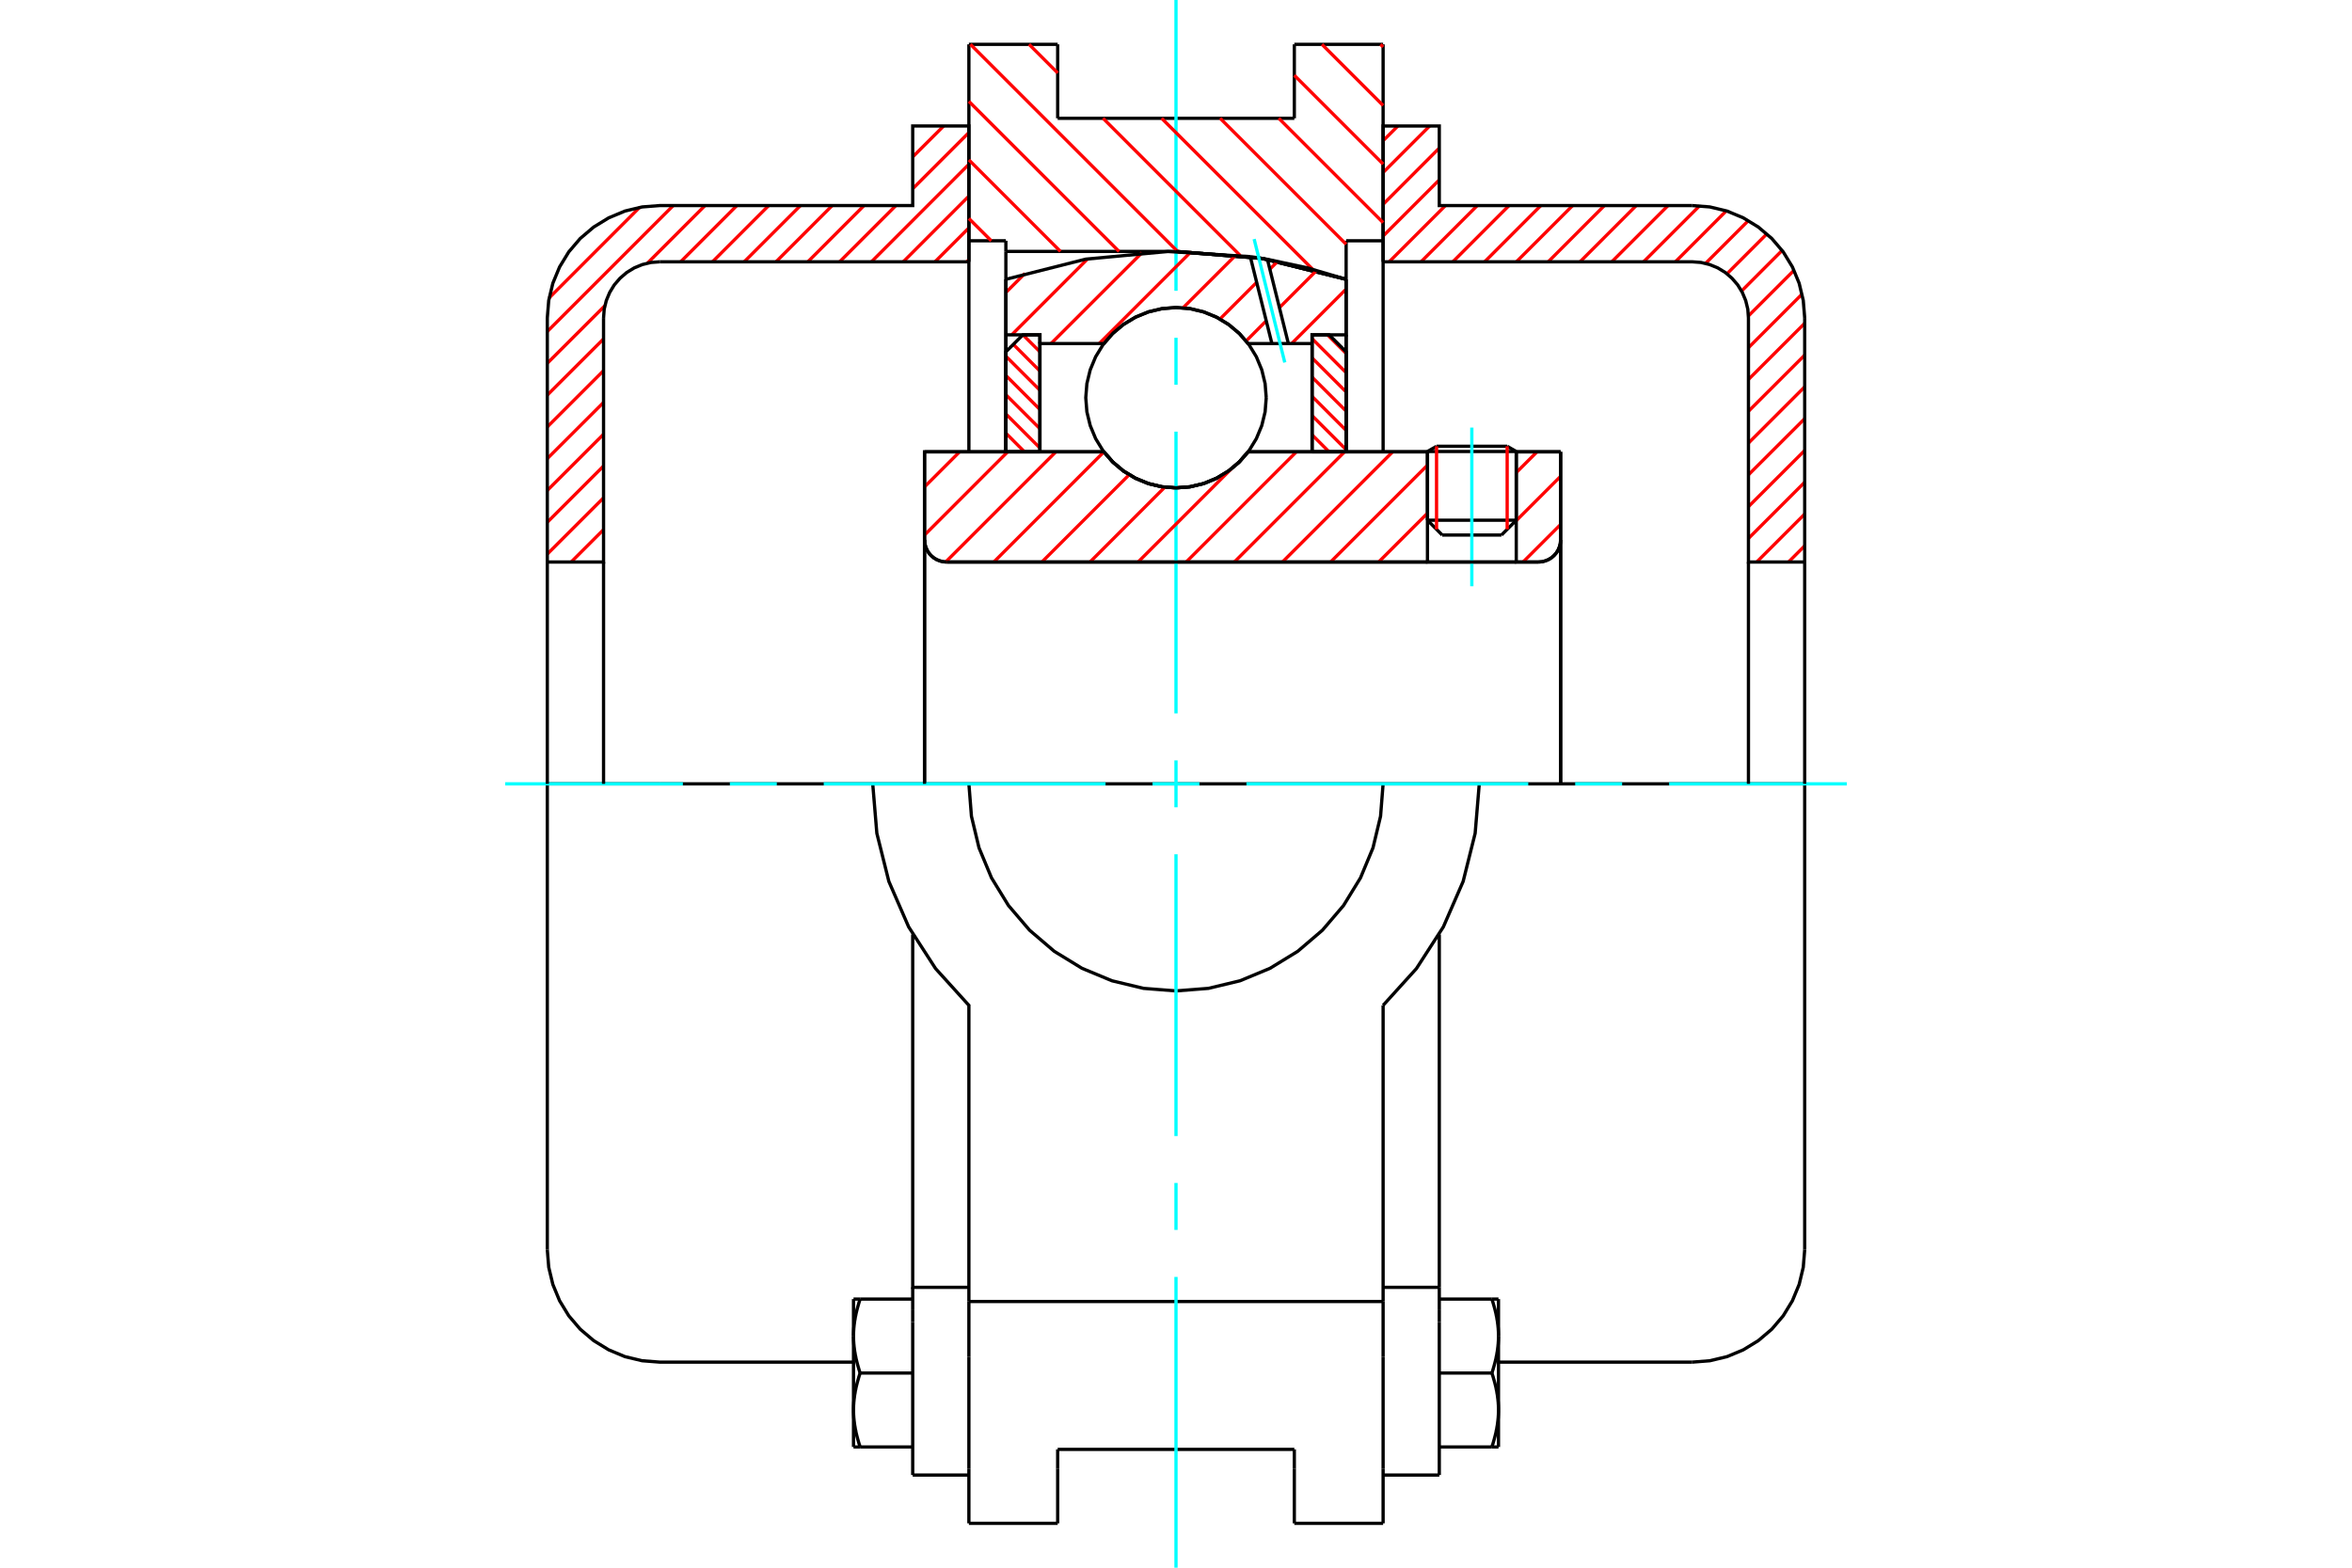 <?xml version="1.0" standalone="no"?>
<!DOCTYPE svg PUBLIC "-//W3C//DTD SVG 1.1//EN"
	"http://www.w3.org/Graphics/SVG/1.1/DTD/svg11.dtd">
<svg xmlns="http://www.w3.org/2000/svg" height="100%" width="100%" viewBox="0 0 36000 24000">
	<rect x="-1800" y="-1200" width="39600" height="26400" style="fill:#FFF"/>
	<g style="fill:none; fill-rule:evenodd" transform="matrix(1 0 0 1 0 0)">
		<g style="fill:none; stroke:#000; stroke-width:50; shape-rendering:geometricPrecision">
			<line x1="23208" y1="6912" x2="21849" y2="6912"/>
			<line x1="21988" y1="6832" x2="23069" y2="6832"/>
			<line x1="21849" y1="7964" x2="23208" y2="7964"/>
			<line x1="22981" y1="8191" x2="22075" y2="8191"/>
			<polyline points="23547,8604 23600,8600 23652,8587 23701,8567 23747,8539 23787,8504 23822,8464 23850,8418 23870,8369 23883,8317 23887,8264"/>
			<line x1="23887" y1="6917" x2="23887" y2="8264"/>
			<line x1="23208" y1="6917" x2="23887" y2="6917"/>
			<line x1="19104" y1="6917" x2="21849" y2="6917"/>
			<polyline points="16896,6917 17036,7077 17200,7214 17383,7323 17580,7404 17787,7453 18000,7469 18213,7453 18420,7404 18617,7323 18800,7214 18964,7077 19104,6917"/>
			<line x1="14151" y1="6917" x2="16896" y2="6917"/>
			<line x1="14151" y1="8264" x2="14151" y2="6917"/>
			<polyline points="14151,8264 14155,8317 14168,8369 14188,8418 14216,8464 14250,8504 14291,8539 14336,8567 14386,8587 14437,8600 14491,8604"/>
			<line x1="23547" y1="8604" x2="14491" y2="8604"/>
			<line x1="23887" y1="8264" x2="23887" y2="12000"/>
			<line x1="14151" y1="8264" x2="14151" y2="12000"/>
			<line x1="21988" y1="6832" x2="21849" y2="6912"/>
			<line x1="23208" y1="6912" x2="23069" y2="6832"/>
			<line x1="22981" y1="8191" x2="23208" y2="7964"/>
			<line x1="21849" y1="7964" x2="22075" y2="8191"/>
			<line x1="21849" y1="6912" x2="21849" y2="7964"/>
			<line x1="23208" y1="7964" x2="23208" y2="6912"/>
			<line x1="21170" y1="679" x2="21170" y2="3686"/>
			<line x1="19811" y1="679" x2="21170" y2="679"/>
			<line x1="19811" y1="1811" x2="19811" y2="679"/>
			<line x1="16189" y1="1811" x2="19811" y2="1811"/>
			<line x1="16189" y1="679" x2="16189" y2="1811"/>
			<line x1="14830" y1="679" x2="16189" y2="679"/>
			<line x1="14830" y1="3686" x2="14830" y2="679"/>
			<line x1="15396" y1="3686" x2="14830" y2="3686"/>
			<line x1="15396" y1="3849" x2="15396" y2="3686"/>
			<line x1="18000" y1="3849" x2="15396" y2="3849"/>
			<polyline points="20604,4276 19319,3957 18000,3849"/>
			<line x1="20604" y1="3686" x2="20604" y2="4276"/>
			<line x1="21170" y1="3686" x2="20604" y2="3686"/>
			<polyline points="22642,12000 21170,12000 14830,12000 13358,12000"/>
			<polyline points="14830,12000 14869,12496 14985,12980 15176,13439 15436,13863 15759,14241 16137,14564 16561,14824 17020,15015 17504,15131 18000,15170 18496,15131 18980,15015 19439,14824 19863,14564 20241,14241 20564,13863 20824,13439 21015,12980 21131,12496 21170,12000"/>
			<polyline points="13358,12000 13421,12757 13605,13494 13908,14190 14320,14828 14830,15391 14830,19925"/>
			<line x1="21170" y1="19925" x2="14830" y2="19925"/>
			<line x1="21170" y1="15391" x2="21170" y2="19925"/>
			<polyline points="21170,15391 21680,14828 22092,14190 22395,13494 22579,12757 22642,12000"/>
			<line x1="21170" y1="20774" x2="21170" y2="19925"/>
			<line x1="21170" y1="22483" x2="21170" y2="20774"/>
			<line x1="21170" y1="23321" x2="21170" y2="22483"/>
			<line x1="21170" y1="3686" x2="21170" y2="6917"/>
			<line x1="14830" y1="6917" x2="14830" y2="3686"/>
			<line x1="14830" y1="22483" x2="14830" y2="23321"/>
			<line x1="14830" y1="20774" x2="14830" y2="22483"/>
			<line x1="14830" y1="20774" x2="14830" y2="19925"/>
			<line x1="20604" y1="4276" x2="20604" y2="6917"/>
			<line x1="15396" y1="6917" x2="15396" y2="3849"/>
			<line x1="16189" y1="22483" x2="16189" y2="22189"/>
			<line x1="16189" y1="23321" x2="16189" y2="22483"/>
			<line x1="16189" y1="22189" x2="19811" y2="22189"/>
			<line x1="19811" y1="22483" x2="19811" y2="23321"/>
			<line x1="19811" y1="22189" x2="19811" y2="22483"/>
			<line x1="19811" y1="23321" x2="21170" y2="23321"/>
			<line x1="14830" y1="23321" x2="16189" y2="23321"/>
			<polyline points="20604,4276 19319,3957 18000,3849"/>
			<line x1="13970" y1="20239" x2="13970" y2="22582"/>
			<line x1="13970" y1="20058" x2="13970" y2="20239"/>
			<line x1="13970" y1="19708" x2="13970" y2="20058"/>
			<polyline points="13970,14306 13970,19708 14830,19708"/>
			<polyline points="13064,21586 13064,21601 13064,21617 13065,21632 13065,21648 13066,21663 13067,21679 13068,21694 13069,21710 13071,21725 13072,21741 13074,21756 13076,21772 13078,21788 13080,21803 13082,21819 13085,21835 13088,21851 13090,21866 13093,21882 13097,21898 13100,21914 13103,21931 13107,21947 13111,21963 13115,21980 13119,21996 13124,22013 13128,22030 13133,22047 13138,22064 13143,22081 13148,22099 13154,22116 13159,22134 13165,22152"/>
			<line x1="13064" y1="22152" x2="13064" y2="21586"/>
			<line x1="13165" y1="22152" x2="13064" y2="22152"/>
			<polyline points="13064,20454 13064,20469 13064,20485 13065,20500 13065,20516 13066,20531 13067,20547 13068,20562 13069,20578 13071,20593 13072,20609 13074,20624 13076,20640 13078,20656 13080,20671 13082,20687 13085,20703 13088,20718 13090,20734 13093,20750 13097,20766 13100,20782 13103,20799 13107,20815 13111,20831 13115,20848 13119,20864 13124,20881 13128,20898 13133,20915 13138,20932 13143,20949 13148,20967 13154,20984 13159,21002 13165,21020"/>
			<line x1="13064" y1="21586" x2="13064" y2="20454"/>
			<polyline points="13165,21020 13159,21038 13154,21055 13148,21073 13143,21090 13138,21108 13133,21125 13128,21142 13124,21158 13119,21175 13115,21192 13111,21208 13107,21225 13103,21241 13100,21257 13097,21273 13093,21289 13090,21305 13088,21321 13085,21337 13082,21353 13080,21368 13078,21384 13076,21400 13074,21415 13072,21431 13071,21446 13069,21462 13068,21477 13067,21493 13066,21508 13065,21524 13065,21539 13064,21555 13064,21570 13064,21586"/>
			<line x1="13064" y1="19888" x2="13165" y2="19888"/>
			<line x1="13064" y1="20454" x2="13064" y2="19888"/>
			<polyline points="13165,19888 13159,19906 13154,19923 13148,19941 13143,19958 13138,19976 13133,19993 13128,20010 13124,20026 13119,20043 13115,20060 13111,20076 13107,20093 13103,20109 13100,20125 13097,20141 13093,20157 13090,20173 13088,20189 13085,20205 13082,20221 13080,20236 13078,20252 13076,20267 13074,20283 13072,20299 13071,20314 13069,20330 13068,20345 13067,20361 13066,20376 13065,20392 13065,20407 13064,20423 13064,20438 13064,20454"/>
			<line x1="13970" y1="21020" x2="13165" y2="21020"/>
			<line x1="13970" y1="19888" x2="13165" y2="19888"/>
			<line x1="13970" y1="22152" x2="13165" y2="22152"/>
			<line x1="10098" y1="12000" x2="8377" y2="12000"/>
			<line x1="13358" y1="12000" x2="10098" y2="12000"/>
			<line x1="8377" y1="12000" x2="8377" y2="19132"/>
			<line x1="13970" y1="22582" x2="14830" y2="22582"/>
			<polyline points="8377,19132 8399,19401 8462,19664 8565,19913 8706,20144 8881,20349 9087,20524 9317,20665 9566,20769 9829,20832 10098,20853 13064,20853"/>
			<line x1="21170" y1="19708" x2="22030" y2="19708"/>
			<line x1="22030" y1="20058" x2="22030" y2="19708"/>
			<line x1="22030" y1="20239" x2="22030" y2="20058"/>
			<line x1="22030" y1="22582" x2="22030" y2="20239"/>
			<line x1="22030" y1="19708" x2="22030" y2="14306"/>
			<line x1="22835" y1="19888" x2="22936" y2="19888"/>
			<polyline points="22936,20454 22936,20438 22936,20423 22935,20407 22935,20392 22934,20376 22933,20361 22932,20345 22931,20330 22929,20314 22928,20299 22926,20283 22924,20267 22922,20252 22920,20236 22918,20221 22915,20205 22912,20189 22910,20173 22907,20157 22903,20141 22900,20125 22897,20109 22893,20093 22889,20076 22885,20060 22881,20043 22876,20026 22872,20010 22867,19993 22862,19976 22857,19958 22852,19941 22846,19923 22841,19906 22835,19888"/>
			<line x1="22936" y1="19888" x2="22936" y2="20454"/>
			<polyline points="22936,21586 22936,21570 22936,21555 22935,21539 22935,21524 22934,21508 22933,21493 22932,21477 22931,21462 22929,21446 22928,21431 22926,21415 22924,21400 22922,21384 22920,21368 22918,21353 22915,21337 22912,21321 22910,21305 22907,21289 22903,21273 22900,21257 22897,21241 22893,21225 22889,21208 22885,21192 22881,21175 22876,21158 22872,21142 22867,21125 22862,21108 22857,21090 22852,21073 22846,21055 22841,21038 22835,21020"/>
			<line x1="22936" y1="20454" x2="22936" y2="21586"/>
			<polyline points="22835,21020 22841,21002 22846,20984 22852,20967 22857,20949 22862,20932 22867,20915 22872,20898 22876,20881 22881,20864 22885,20848 22889,20831 22893,20815 22897,20799 22900,20782 22903,20766 22907,20750 22910,20734 22912,20718 22915,20703 22918,20687 22920,20671 22922,20656 22924,20640 22926,20624 22928,20609 22929,20593 22931,20578 22932,20562 22933,20547 22934,20531 22935,20516 22935,20500 22936,20485 22936,20469 22936,20454"/>
			<line x1="22936" y1="22152" x2="22835" y2="22152"/>
			<line x1="22936" y1="21586" x2="22936" y2="22152"/>
			<polyline points="22835,22152 22841,22134 22846,22116 22852,22099 22857,22081 22862,22064 22867,22047 22872,22030 22876,22013 22881,21996 22885,21980 22889,21963 22893,21947 22897,21931 22900,21914 22903,21898 22907,21882 22910,21866 22912,21851 22915,21835 22918,21819 22920,21803 22922,21788 22924,21772 22926,21756 22928,21741 22929,21725 22931,21710 22932,21694 22933,21679 22934,21663 22935,21648 22935,21632 22936,21617 22936,21601 22936,21586"/>
			<line x1="22030" y1="22152" x2="22835" y2="22152"/>
			<line x1="22030" y1="21020" x2="22835" y2="21020"/>
			<line x1="22030" y1="19888" x2="22835" y2="19888"/>
			<polyline points="27623,12000 25902,12000 22642,12000"/>
			<line x1="27623" y1="19132" x2="27623" y2="12000"/>
			<line x1="21170" y1="22582" x2="22030" y2="22582"/>
			<polyline points="25902,20853 26171,20832 26434,20769 26683,20665 26913,20524 27119,20349 27294,20144 27435,19913 27538,19664 27601,19401 27623,19132"/>
			<line x1="22936" y1="20853" x2="25902" y2="20853"/>
		</g>
		<g style="fill:none; stroke:#0FF; stroke-width:50; shape-rendering:geometricPrecision">
			<line x1="22528" y1="8975" x2="22528" y2="6546"/>
			<line x1="7732" y1="12000" x2="10452" y2="12000"/>
			<line x1="11171" y1="12000" x2="11890" y2="12000"/>
			<line x1="12608" y1="12000" x2="16922" y2="12000"/>
			<line x1="17641" y1="12000" x2="18359" y2="12000"/>
			<line x1="19078" y1="12000" x2="23392" y2="12000"/>
			<line x1="24110" y1="12000" x2="24829" y2="12000"/>
			<line x1="25548" y1="12000" x2="28268" y2="12000"/>
			<line x1="18000" y1="24000" x2="18000" y2="19548"/>
			<line x1="18000" y1="18829" x2="18000" y2="18110"/>
			<line x1="18000" y1="17392" x2="18000" y2="13078"/>
			<line x1="18000" y1="12359" x2="18000" y2="11641"/>
			<line x1="18000" y1="10922" x2="18000" y2="6608"/>
			<line x1="18000" y1="5890" x2="18000" y2="5171"/>
			<line x1="18000" y1="4452" x2="18000" y2="0"/>
		</g>
		<g style="fill:none; stroke:#F00; stroke-width:50; shape-rendering:geometricPrecision">
			<line x1="27623" y1="8356" x2="27375" y2="8604"/>
			<line x1="27623" y1="7869" x2="26888" y2="8604"/>
			<line x1="27623" y1="7382" x2="26762" y2="8243"/>
			<line x1="27623" y1="6896" x2="26762" y2="7756"/>
			<line x1="27623" y1="6409" x2="26762" y2="7269"/>
			<line x1="27623" y1="5922" x2="26762" y2="6783"/>
			<line x1="27623" y1="5436" x2="26762" y2="6296"/>
			<line x1="27623" y1="4949" x2="26762" y2="5809"/>
			<line x1="27583" y1="4502" x2="26762" y2="5323"/>
			<line x1="27460" y1="4138" x2="26761" y2="4837"/>
			<line x1="27277" y1="3834" x2="26657" y2="4455"/>
			<line x1="27043" y1="3581" x2="26433" y2="4192"/>
			<line x1="26760" y1="3378" x2="26106" y2="4032"/>
			<line x1="26423" y1="3228" x2="25644" y2="4008"/>
			<line x1="26014" y1="3151" x2="25157" y2="4008"/>
			<line x1="25531" y1="3147" x2="24670" y2="4008"/>
			<line x1="25044" y1="3147" x2="24184" y2="4008"/>
			<line x1="24557" y1="3147" x2="23697" y2="4008"/>
			<line x1="24071" y1="3147" x2="23210" y2="4008"/>
			<line x1="23584" y1="3147" x2="22724" y2="4008"/>
			<line x1="23097" y1="3147" x2="22237" y2="4008"/>
			<line x1="22611" y1="3147" x2="21750" y2="4008"/>
			<line x1="22124" y1="3147" x2="21263" y2="4008"/>
			<line x1="22030" y1="2754" x2="21170" y2="3614"/>
			<line x1="22030" y1="2267" x2="21170" y2="3128"/>
			<line x1="21882" y1="1929" x2="21170" y2="2641"/>
			<line x1="21396" y1="1929" x2="21170" y2="2154"/>
		</g>
		<g style="fill:none; stroke:#000; stroke-width:50; shape-rendering:geometricPrecision">
			<polyline points="21170,4008 21170,1929 22030,1929 22030,3147 25902,3147"/>
			<polyline points="27623,4868 27601,4599 27538,4336 27435,4087 27294,3856 27119,3651 26913,3476 26683,3335 26434,3231 26171,3168 25902,3147"/>
			<polyline points="27623,4868 27623,8604 26762,8604 26762,4868 26752,4733 26720,4602 26668,4477 26598,4362 26510,4260 26408,4172 26292,4101 26168,4050 26036,4018 25902,4008 21170,4008"/>
			<line x1="27623" y1="12000" x2="27623" y2="8604"/>
			<line x1="26762" y1="8604" x2="26762" y2="12000"/>
		</g>
		<g style="fill:none; stroke:#F00; stroke-width:50; shape-rendering:geometricPrecision">
			<line x1="14830" y1="3975" x2="14798" y2="4008"/>
			<line x1="14830" y1="3489" x2="14311" y2="4008"/>
			<line x1="14830" y1="3002" x2="13825" y2="4008"/>
			<line x1="9238" y1="8595" x2="9228" y2="8604"/>
			<line x1="14830" y1="2515" x2="13338" y2="4008"/>
			<line x1="9238" y1="8108" x2="8742" y2="8604"/>
			<line x1="14830" y1="2029" x2="13970" y2="2889"/>
			<line x1="13712" y1="3147" x2="12851" y2="4008"/>
			<line x1="9238" y1="7621" x2="8377" y2="8482"/>
			<line x1="14444" y1="1929" x2="13970" y2="2402"/>
			<line x1="13225" y1="3147" x2="12365" y2="4008"/>
			<line x1="9238" y1="7134" x2="8377" y2="7995"/>
			<line x1="12738" y1="3147" x2="11878" y2="4008"/>
			<line x1="9238" y1="6648" x2="8377" y2="7508"/>
			<line x1="12252" y1="3147" x2="11391" y2="4008"/>
			<line x1="9238" y1="6161" x2="8377" y2="7021"/>
			<line x1="11765" y1="3147" x2="10905" y2="4008"/>
			<line x1="9238" y1="5674" x2="8377" y2="6535"/>
			<line x1="11278" y1="3147" x2="10418" y2="4008"/>
			<line x1="9238" y1="5188" x2="8377" y2="6048"/>
			<line x1="10791" y1="3147" x2="9910" y2="4029"/>
			<line x1="9259" y1="4680" x2="8377" y2="5561"/>
			<line x1="10305" y1="3147" x2="8377" y2="5075"/>
			<line x1="9790" y1="3175" x2="8406" y2="4560"/>
		</g>
		<g style="fill:none; stroke:#000; stroke-width:50; shape-rendering:geometricPrecision">
			<polyline points="14830,4008 14830,1929 13970,1929 13970,3147 10098,3147 9829,3168 9566,3231 9317,3335 9087,3476 8881,3651 8706,3856 8565,4087 8462,4336 8399,4599 8377,4868 8377,8604 9238,8604 9238,4868"/>
			<polyline points="10098,4008 9964,4018 9832,4050 9708,4101 9592,4172 9490,4260 9402,4362 9332,4477 9280,4602 9248,4733 9238,4868"/>
			<line x1="10098" y1="4008" x2="14830" y2="4008"/>
			<line x1="8377" y1="12000" x2="8377" y2="8604"/>
			<line x1="9238" y1="8604" x2="9238" y2="12000"/>
		</g>
		<g style="fill:none; stroke:#F00; stroke-width:50; shape-rendering:geometricPrecision">
			<line x1="21130" y1="679" x2="21170" y2="719"/>
			<line x1="20234" y1="679" x2="21170" y2="1615"/>
			<line x1="19811" y1="1153" x2="21170" y2="2512"/>
			<line x1="19573" y1="1811" x2="21170" y2="3408"/>
			<line x1="18676" y1="1811" x2="20604" y2="3739"/>
			<line x1="17780" y1="1811" x2="20091" y2="4122"/>
			<line x1="15751" y1="679" x2="16189" y2="1117"/>
			<line x1="16883" y1="1811" x2="18983" y2="3912"/>
			<line x1="14854" y1="679" x2="18024" y2="3849"/>
			<line x1="14830" y1="1552" x2="17128" y2="3849"/>
			<line x1="14830" y1="2448" x2="16231" y2="3849"/>
			<line x1="14830" y1="3345" x2="15172" y2="3686"/>
		</g>
		<g style="fill:none; stroke:#000; stroke-width:50; shape-rendering:geometricPrecision">
			<polyline points="20604,4276 19319,3957 18000,3849"/>
		</g>
		<g style="fill:none; stroke:#F00; stroke-width:50; shape-rendering:geometricPrecision">
			<line x1="23069" y1="6832" x2="23069" y2="8103"/>
			<line x1="21988" y1="8103" x2="21988" y2="6832"/>
			<line x1="15396" y1="6632" x2="15681" y2="6917"/>
			<line x1="15396" y1="6337" x2="15917" y2="6858"/>
			<line x1="15396" y1="6043" x2="15917" y2="6563"/>
			<line x1="15396" y1="5748" x2="15917" y2="6269"/>
			<line x1="15396" y1="5453" x2="15917" y2="5974"/>
			<line x1="15510" y1="5272" x2="15917" y2="5680"/>
			<line x1="15657" y1="5126" x2="15917" y2="5385"/>
		</g>
		<g style="fill:none; stroke:#000; stroke-width:50; shape-rendering:geometricPrecision">
			<polyline points="15917,6917 15917,5126 15657,5126 15396,5386 15396,6917 15917,6917"/>
		</g>
		<g style="fill:none; stroke:#F00; stroke-width:50; shape-rendering:geometricPrecision">
			<line x1="20319" y1="5126" x2="20604" y2="5411"/>
			<line x1="20083" y1="5185" x2="20604" y2="5705"/>
			<line x1="20083" y1="5479" x2="20604" y2="6000"/>
			<line x1="20083" y1="5774" x2="20604" y2="6294"/>
			<line x1="20083" y1="6068" x2="20604" y2="6589"/>
			<line x1="20083" y1="6363" x2="20604" y2="6884"/>
			<line x1="20083" y1="6657" x2="20343" y2="6917"/>
		</g>
		<g style="fill:none; stroke:#000; stroke-width:50; shape-rendering:geometricPrecision">
			<polyline points="20083,6917 20083,5126 20343,5126 20604,5386 20604,6917 20083,6917"/>
			<polyline points="19381,6089 19364,5873 19313,5662 19230,5462 19117,5277 18976,5112 18811,4972 18627,4859 18427,4776 18216,4725 18000,4708 17784,4725 17573,4776 17373,4859 17189,4972 17024,5112 16883,5277 16770,5462 16687,5662 16636,5873 16619,6089 16636,6305 16687,6515 16770,6715 16883,6900 17024,7065 17189,7206 17373,7319 17573,7402 17784,7452 18000,7469 18216,7452 18427,7402 18627,7319 18811,7206 18976,7065 19117,6900 19230,6715 19313,6515 19364,6305 19381,6089"/>
		</g>
		<g style="fill:none; stroke:#F00; stroke-width:50; shape-rendering:geometricPrecision">
			<line x1="20604" y1="4426" x2="19770" y2="5260"/>
			<line x1="20153" y1="4140" x2="19583" y2="4710"/>
			<line x1="19381" y1="4912" x2="19073" y2="5221"/>
			<line x1="19557" y1="4000" x2="19437" y2="4120"/>
			<line x1="19235" y1="4322" x2="18673" y2="4884"/>
			<line x1="18916" y1="3905" x2="18107" y2="4713"/>
			<line x1="18229" y1="3855" x2="16824" y2="5260"/>
			<line x1="17479" y1="3869" x2="16087" y2="5260"/>
			<line x1="16647" y1="3964" x2="15486" y2="5126"/>
			<line x1="15688" y1="4186" x2="15396" y2="4478"/>
		</g>
		<g style="fill:none; stroke:#000; stroke-width:50; shape-rendering:geometricPrecision">
			<polyline points="15396,6917 15396,5126 15396,4276"/>
			<polyline points="19137,3929 17877,3850 16620,3967 15396,4276"/>
			<polyline points="19399,3970 19268,3948 19137,3929"/>
			<polyline points="20604,4276 20007,4100 19399,3970"/>
			<polyline points="20604,4276 20604,5126 20083,5126 20083,5260 20083,6917"/>
			<polyline points="20083,5260 19720,5260 19468,5260 19104,5260 18964,5100 18800,4964 18617,4854 18420,4774 18213,4725 18000,4708 17787,4725 17580,4774 17383,4854 17200,4964 17036,5100 16896,5260 15917,5260 15917,6917"/>
			<polyline points="15917,5260 15917,5126 15396,5126"/>
			<line x1="20604" y1="5126" x2="20604" y2="6917"/>
		</g>
		<g style="fill:none; stroke:#0FF; stroke-width:50; shape-rendering:geometricPrecision">
			<line x1="19665" y1="5549" x2="19196" y2="3660"/>
		</g>
		<g style="fill:none; stroke:#000; stroke-width:50; shape-rendering:geometricPrecision">
			<line x1="19468" y1="5260" x2="19137" y2="3929"/>
			<line x1="19720" y1="5260" x2="19399" y2="3970"/>
		</g>
		<g style="fill:none; stroke:#F00; stroke-width:50; shape-rendering:geometricPrecision">
			<line x1="23887" y1="8029" x2="23312" y2="8604"/>
			<line x1="23887" y1="7292" x2="23208" y2="7971"/>
			<line x1="23526" y1="6917" x2="23208" y2="7235"/>
			<line x1="21849" y1="8593" x2="21839" y2="8604"/>
			<line x1="21849" y1="7857" x2="21102" y2="8604"/>
			<line x1="21849" y1="7121" x2="20366" y2="8604"/>
			<line x1="21316" y1="6917" x2="19629" y2="8604"/>
			<line x1="20580" y1="6917" x2="18893" y2="8604"/>
			<line x1="19843" y1="6917" x2="18156" y2="8604"/>
			<line x1="19107" y1="6917" x2="19096" y2="6927"/>
			<line x1="18840" y1="7184" x2="17420" y2="8604"/>
			<line x1="17829" y1="7458" x2="16684" y2="8604"/>
			<line x1="17283" y1="7268" x2="15947" y2="8604"/>
			<line x1="16896" y1="6918" x2="15211" y2="8604"/>
			<line x1="16161" y1="6917" x2="14475" y2="8603"/>
			<line x1="15424" y1="6917" x2="14151" y2="8191"/>
			<line x1="14688" y1="6917" x2="14151" y2="7454"/>
		</g>
		<g style="fill:none; stroke:#000; stroke-width:50; shape-rendering:geometricPrecision">
			<line x1="23887" y1="12000" x2="23887" y2="6917"/>
			<polyline points="23547,8604 23600,8600 23652,8587 23701,8567 23747,8539 23787,8504 23822,8464 23850,8418 23870,8369 23883,8317 23887,8264"/>
			<polyline points="23547,8604 23208,8604 23208,6917"/>
			<polyline points="23208,8604 21849,8604 21849,6917"/>
			<line x1="21849" y1="8604" x2="14491" y2="8604"/>
			<polyline points="14151,8264 14155,8317 14168,8369 14188,8418 14216,8464 14250,8504 14291,8539 14336,8567 14386,8587 14437,8600 14491,8604"/>
			<polyline points="14151,8264 14151,6917 14672,6917 16896,6917 17036,7077 17200,7214 17383,7323 17580,7404 17787,7453 18000,7469 18213,7453 18420,7404 18617,7323 18800,7214 18964,7077 19104,6917 21849,6917"/>
			<line x1="23208" y1="6917" x2="23887" y2="6917"/>
			<line x1="14151" y1="12000" x2="14151" y2="8264"/>
		</g>
	</g>
</svg>
